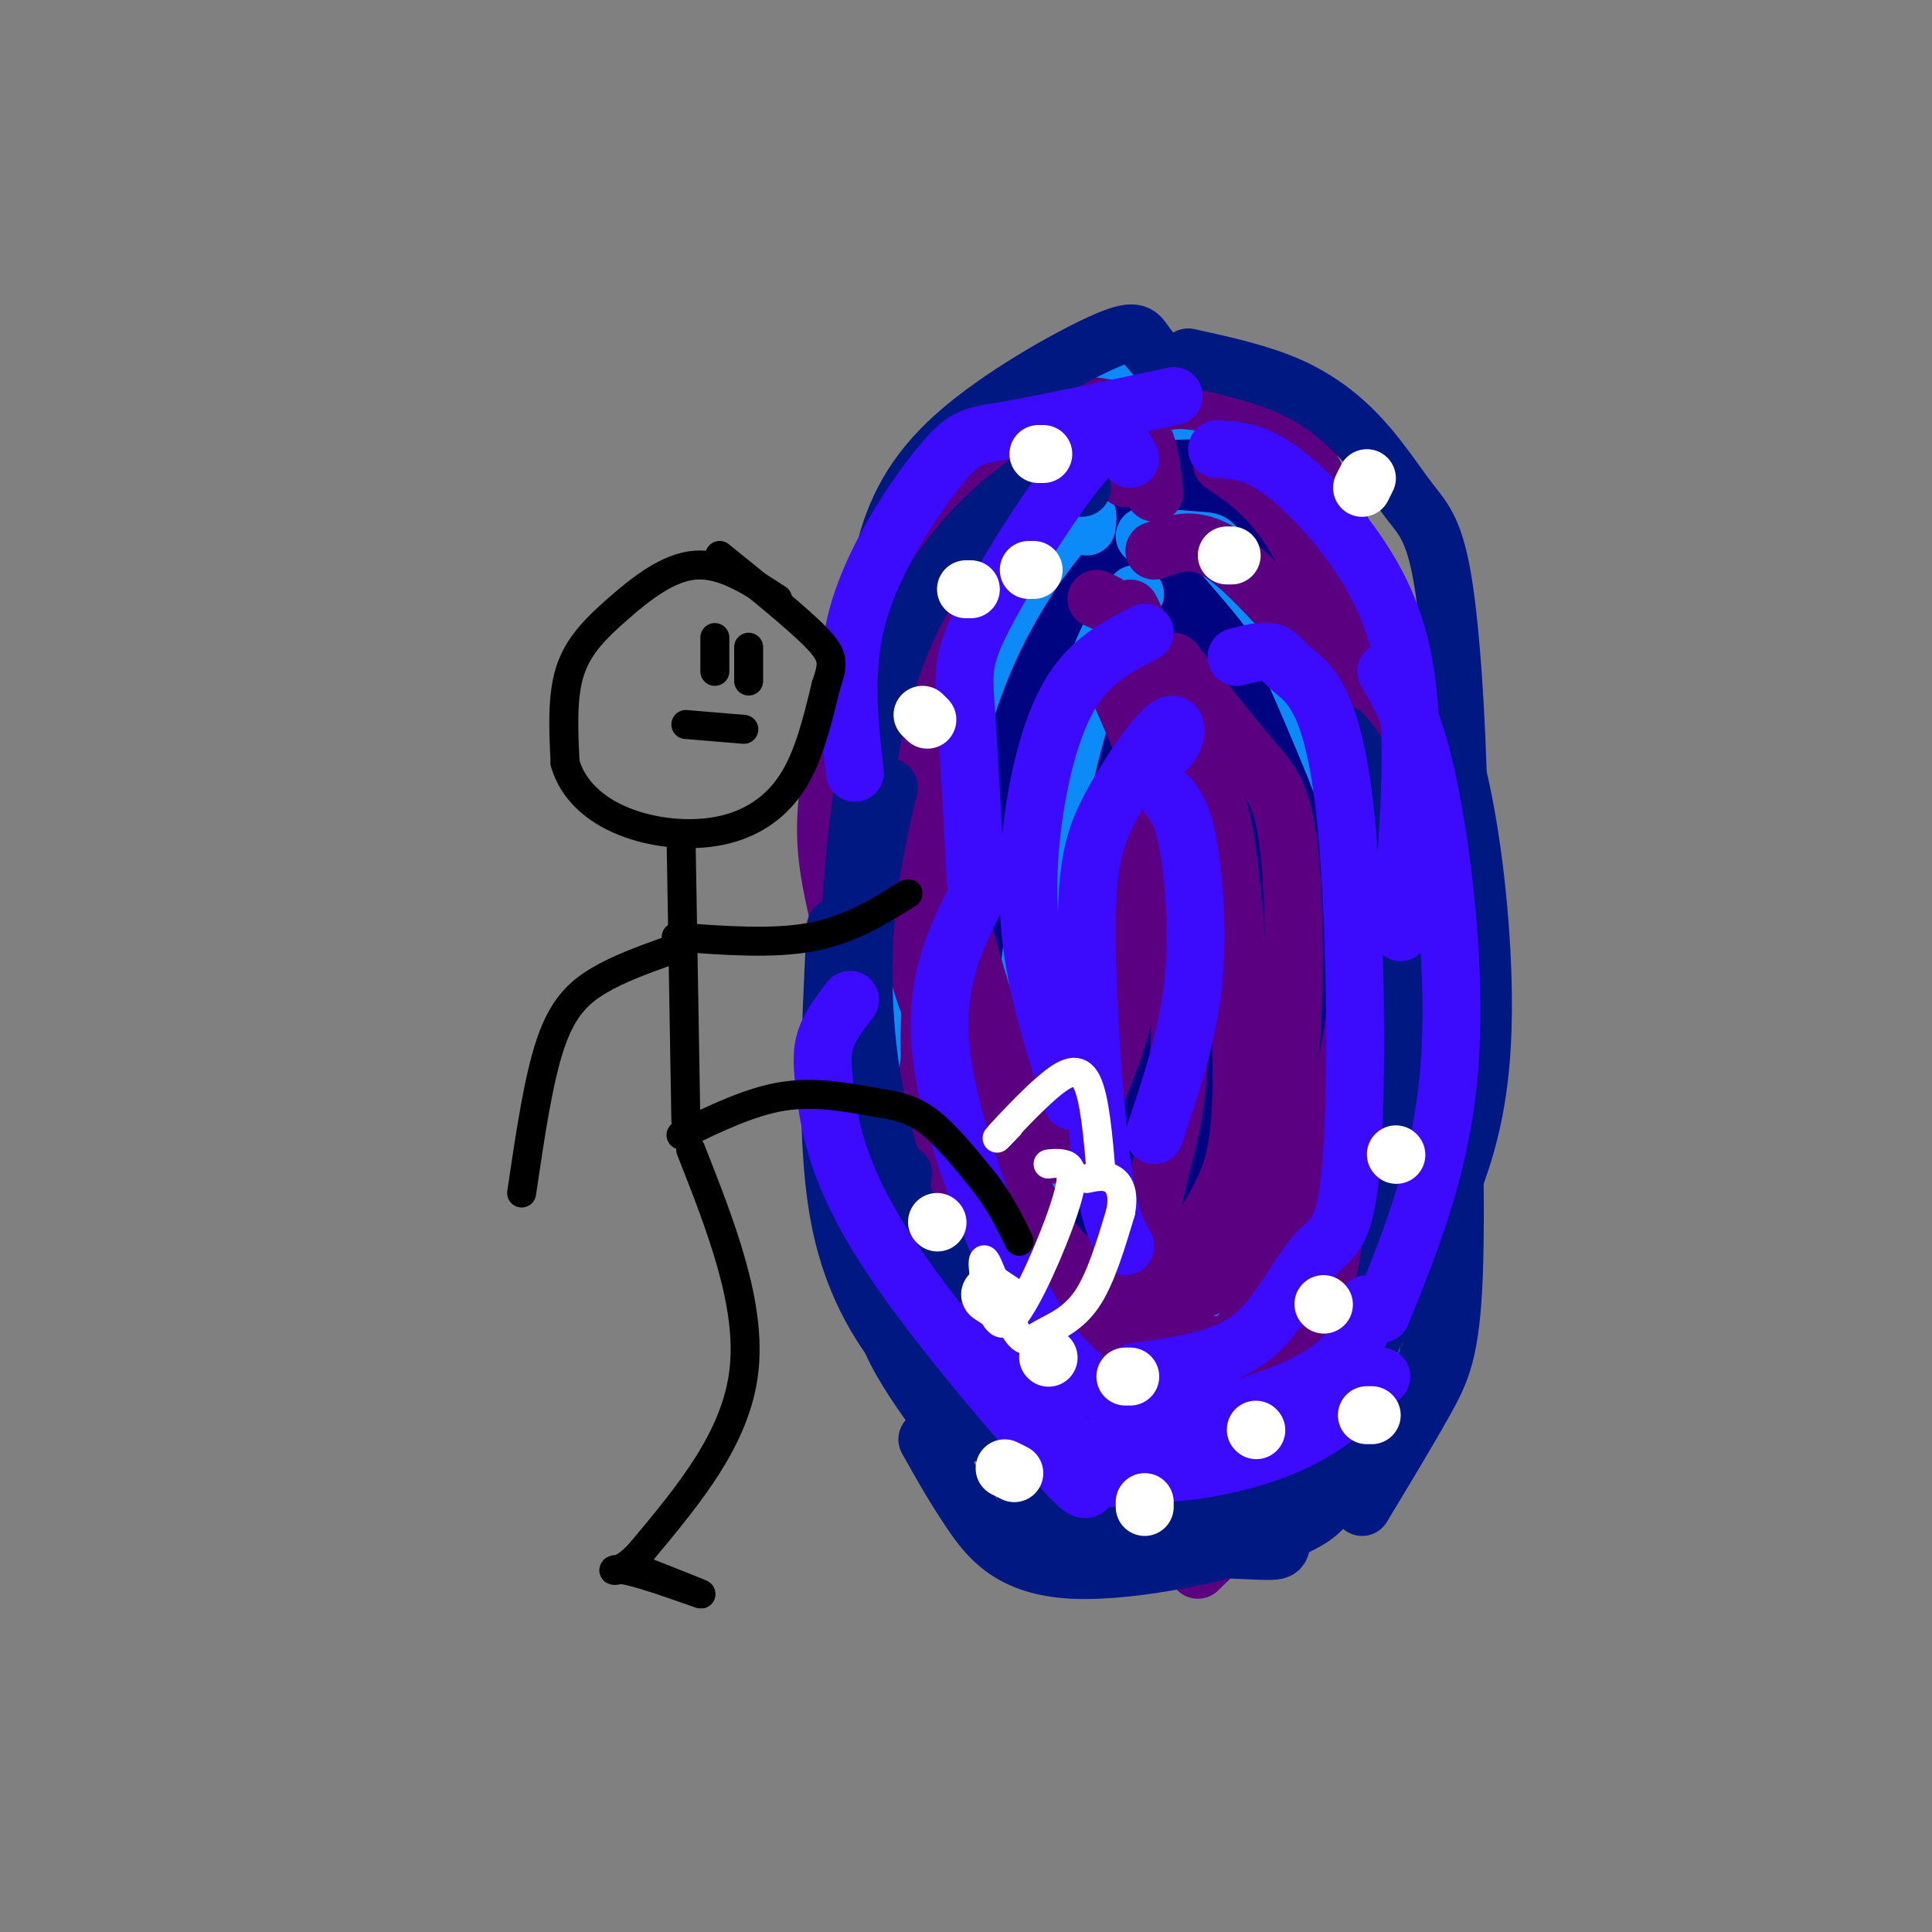 <svg viewBox='0 0 400 400' version='1.1' xmlns='http://www.w3.org/2000/svg' xmlns:xlink='http://www.w3.org/1999/xlink'><rect x="0" y="0" width="400" height="400" fill="#808080" stroke="none"/><g fill='none' stroke='rgb(0,4,129)' stroke-width='28' stroke-linecap='round' stroke-linejoin='round'><path d='M257,115c-2.551,-6.239 -5.103,-12.478 -9,-16c-3.897,-3.522 -9.141,-4.328 -13,-5c-3.859,-0.672 -6.333,-1.211 -10,1c-3.667,2.211 -8.526,7.172 -14,15c-5.474,7.828 -11.564,18.522 -14,37c-2.436,18.478 -1.218,44.739 0,71'/><path d='M197,218c1.176,16.975 4.116,23.911 7,32c2.884,8.089 5.712,17.329 11,24c5.288,6.671 13.035,10.772 19,13c5.965,2.228 10.148,2.584 16,-5c5.852,-7.584 13.375,-23.107 18,-39c4.625,-15.893 6.353,-32.157 5,-50c-1.353,-17.843 -5.787,-37.265 -10,-50c-4.213,-12.735 -8.204,-18.781 -11,-21c-2.796,-2.219 -4.398,-0.609 -6,1'/><path d='M246,123c-2.533,1.533 -5.867,4.867 -8,10c-2.133,5.133 -3.067,12.067 -4,19'/><path d='M236,216c0.000,0.000 5.000,8.000 5,8'/><path d='M243,152c-0.517,-2.611 -1.035,-5.223 0,-3c1.035,2.223 3.622,9.279 5,19c1.378,9.721 1.546,22.107 0,33c-1.546,10.893 -4.808,20.293 -8,24c-3.192,3.707 -6.316,1.722 -9,-2c-2.684,-3.722 -4.929,-9.182 -7,-15c-2.071,-5.818 -3.969,-11.996 -5,-21c-1.031,-9.004 -1.195,-20.834 0,-29c1.195,-8.166 3.748,-12.669 7,-15c3.252,-2.331 7.202,-2.490 10,-1c2.798,1.490 4.442,4.629 7,10c2.558,5.371 6.030,12.973 7,27c0.970,14.027 -0.560,34.480 -3,48c-2.440,13.520 -5.788,20.109 -8,23c-2.212,2.891 -3.288,2.086 -5,1c-1.712,-1.086 -4.061,-2.453 -6,-5c-1.939,-2.547 -3.470,-6.273 -5,-10'/><path d='M237,131c2.145,5.193 4.290,10.386 5,21c0.710,10.614 -0.016,26.649 -2,42c-1.984,15.351 -5.226,30.018 -8,40c-2.774,9.982 -5.078,15.281 -7,17c-1.922,1.719 -3.461,-0.140 -5,-2'/><path d='M222,140c-1.333,32.250 -2.667,64.500 -2,83c0.667,18.500 3.333,23.250 6,28'/><path d='M234,121c2.022,0.600 4.044,1.200 6,4c1.956,2.800 3.844,7.800 5,23c1.156,15.200 1.578,40.600 2,66'/><path d='M229,114c1.760,-1.355 3.520,-2.710 8,-4c4.480,-1.290 11.681,-2.514 18,1c6.319,3.514 11.756,11.767 15,19c3.244,7.233 4.297,13.447 5,26c0.703,12.553 1.058,31.444 0,43c-1.058,11.556 -3.529,15.778 -6,20'/><path d='M256,97c3.500,0.613 7.000,1.226 12,13c5.000,11.774 11.500,34.708 15,54c3.500,19.292 4.000,34.940 3,48c-1.000,13.060 -3.500,23.530 -6,34'/><path d='M273,172c1.778,32.867 3.556,65.733 4,84c0.444,18.267 -0.444,21.933 -3,28c-2.556,6.067 -6.778,14.533 -11,23'/><path d='M231,208c0.000,0.000 3.000,89.000 3,89'/><path d='M232,244c2.583,9.583 5.167,19.167 8,26c2.833,6.833 5.917,10.917 9,15'/><path d='M260,274c-3.280,8.548 -6.560,17.095 -10,22c-3.440,4.905 -7.042,6.167 -12,6c-4.958,-0.167 -11.274,-1.762 -16,-5c-4.726,-3.238 -7.863,-8.119 -11,-13'/><path d='M256,289c-0.339,3.975 -0.678,7.949 -3,11c-2.322,3.051 -6.626,5.177 -11,6c-4.374,0.823 -8.819,0.342 -13,-1c-4.181,-1.342 -8.100,-3.545 -14,-13c-5.900,-9.455 -13.781,-26.161 -17,-35c-3.219,-8.839 -1.777,-9.811 0,-14c1.777,-4.189 3.888,-11.594 6,-19'/><path d='M232,136c-2.394,-0.343 -4.788,-0.686 -7,7c-2.212,7.686 -4.242,23.400 -6,27c-1.758,3.600 -3.242,-4.915 -2,-16c1.242,-11.085 5.212,-24.738 6,-26c0.788,-1.262 -1.606,9.869 -4,21'/></g>
<g fill='none' stroke='rgb(11,138,248)' stroke-width='12' stroke-linecap='round' stroke-linejoin='round'><path d='M225,109c0.303,-2.311 0.606,-4.622 -3,-1c-3.606,3.622 -11.121,13.177 -17,26c-5.879,12.823 -10.121,28.914 -11,46c-0.879,17.086 1.606,35.167 4,48c2.394,12.833 4.697,20.416 7,28'/><path d='M235,123c-3.071,4.369 -6.143,8.738 -10,21c-3.857,12.262 -8.500,32.417 -11,50c-2.500,17.583 -2.857,32.595 -2,41c0.857,8.405 2.929,10.202 5,12'/><path d='M237,111c4.887,0.411 9.775,0.822 12,1c2.225,0.178 1.789,0.124 6,5c4.211,4.876 13.069,14.681 19,28c5.931,13.319 8.934,30.152 10,43c1.066,12.848 0.194,21.711 -2,32c-2.194,10.289 -5.712,22.005 -10,32c-4.288,9.995 -9.347,18.268 -17,24c-7.653,5.732 -17.901,8.923 -25,8c-7.099,-0.923 -11.050,-5.962 -15,-11'/><path d='M205,228c0.176,13.925 0.353,27.850 3,39c2.647,11.150 7.766,19.525 12,25c4.234,5.475 7.584,8.052 11,10c3.416,1.948 6.900,3.269 11,4c4.100,0.731 8.817,0.873 13,0c4.183,-0.873 7.834,-2.759 11,-6c3.166,-3.241 5.848,-7.835 9,-14c3.152,-6.165 6.773,-13.900 9,-28c2.227,-14.100 3.061,-34.565 3,-49c-0.061,-14.435 -1.017,-22.838 -5,-35c-3.983,-12.162 -10.991,-28.081 -18,-44'/><path d='M276,119c0.395,-3.855 0.789,-7.710 -1,-13c-1.789,-5.290 -5.762,-12.014 -11,-16c-5.238,-3.986 -11.742,-5.235 -19,-5c-7.258,0.235 -15.271,1.952 -18,1c-2.729,-0.952 -0.175,-4.575 -6,4c-5.825,8.575 -20.030,29.347 -26,43c-5.970,13.653 -3.706,20.187 -2,28c1.706,7.813 2.853,16.907 4,26'/><path d='M195,125c-5.952,6.696 -11.905,13.393 -15,20c-3.095,6.607 -3.333,13.125 -3,23c0.333,9.875 1.238,23.107 4,37c2.762,13.893 7.381,28.446 12,43'/><path d='M185,190c-2.065,5.429 -4.131,10.857 -5,18c-0.869,7.143 -0.542,16.000 1,24c1.542,8.000 4.298,15.143 7,20c2.702,4.857 5.351,7.429 8,10'/><path d='M216,87c-0.253,-3.544 -0.506,-7.088 4,-8c4.506,-0.912 13.770,0.809 19,2c5.230,1.191 6.425,1.854 12,6c5.575,4.146 15.530,11.777 23,20c7.470,8.223 12.456,17.039 16,30c3.544,12.961 5.646,30.066 6,47c0.354,16.934 -1.042,33.695 -3,48c-1.958,14.305 -4.479,26.152 -7,38'/><path d='M286,270c-2.167,9.333 -4.083,13.667 -6,18'/><path d='M291,176c1.193,0.837 2.386,1.675 3,10c0.614,8.325 0.649,24.139 -1,40c-1.649,15.861 -4.982,31.770 -8,42c-3.018,10.230 -5.719,14.780 -11,20c-5.281,5.220 -13.140,11.110 -21,17'/><path d='M204,234c-3.101,7.054 -6.202,14.107 -2,27c4.202,12.893 15.708,31.625 22,40c6.292,8.375 7.369,6.393 8,5c0.631,-1.393 0.815,-2.196 1,-3'/><path d='M204,245c-2.550,7.874 -5.100,15.747 -2,27c3.100,11.253 11.850,25.885 18,33c6.150,7.115 9.700,6.711 15,7c5.300,0.289 12.350,1.270 18,1c5.650,-0.270 9.900,-1.791 13,-4c3.100,-2.209 5.050,-5.104 7,-8'/><path d='M284,271c0.430,3.087 0.861,6.174 -2,13c-2.861,6.826 -9.012,17.391 -14,23c-4.988,5.609 -8.812,6.263 -14,7c-5.188,0.737 -11.741,1.558 -17,1c-5.259,-0.558 -9.224,-2.497 -13,-4c-3.776,-1.503 -7.365,-2.572 -11,-7c-3.635,-4.428 -7.318,-12.214 -11,-20'/><path d='M213,82c-9.556,11.467 -19.111,22.933 -25,30c-5.889,7.067 -8.111,9.733 -9,19c-0.889,9.267 -0.444,25.133 0,41'/></g>
<g fill='none' stroke='rgb(90,0,129)' stroke-width='12' stroke-linecap='round' stroke-linejoin='round'><path d='M233,99c-1.983,-2.303 -3.967,-4.605 -8,-3c-4.033,1.605 -10.117,7.118 -15,14c-4.883,6.882 -8.567,15.133 -11,21c-2.433,5.867 -3.617,9.349 -4,18c-0.383,8.651 0.033,22.472 3,37c2.967,14.528 8.483,29.764 14,45'/><path d='M227,92c-3.133,0.237 -6.267,0.474 -9,1c-2.733,0.526 -5.067,1.340 -11,13c-5.933,11.660 -15.467,34.167 -19,50c-3.533,15.833 -1.067,24.994 0,32c1.067,7.006 0.733,11.859 6,24c5.267,12.141 16.133,31.571 27,51'/><path d='M239,114c3.954,-1.463 7.908,-2.925 13,0c5.092,2.925 11.321,10.239 15,14c3.679,3.761 4.806,3.969 8,12c3.194,8.031 8.454,23.885 10,39c1.546,15.115 -0.622,29.493 -3,42c-2.378,12.507 -4.965,23.145 -10,33c-5.035,9.855 -12.517,18.928 -20,28'/><path d='M250,83c0.845,-1.015 1.690,-2.030 4,-1c2.310,1.030 6.085,4.104 10,12c3.915,7.896 7.968,20.613 11,35c3.032,14.387 5.041,30.443 6,45c0.959,14.557 0.867,27.613 -1,40c-1.867,12.387 -5.511,24.104 -8,31c-2.489,6.896 -3.824,8.972 -9,13c-5.176,4.028 -14.193,10.008 -22,12c-7.807,1.992 -14.403,-0.004 -21,-2'/><path d='M276,237c0.954,4.925 1.907,9.849 0,16c-1.907,6.151 -6.675,13.528 -9,18c-2.325,4.472 -2.207,6.040 -10,7c-7.793,0.960 -23.497,1.313 -31,1c-7.503,-0.313 -6.805,-1.290 -10,-5c-3.195,-3.710 -10.283,-10.153 -15,-19c-4.717,-8.847 -7.062,-20.099 -8,-29c-0.938,-8.901 -0.469,-15.450 0,-22'/><path d='M196,198c-1.315,10.893 -2.631,21.786 -2,31c0.631,9.214 3.208,16.750 9,28c5.792,11.250 14.798,26.214 21,33c6.202,6.786 9.601,5.393 13,4'/><path d='M253,289c0.986,2.060 1.972,4.121 -1,6c-2.972,1.879 -9.901,3.578 -15,4c-5.099,0.422 -8.367,-0.433 -12,-2c-3.633,-1.567 -7.632,-3.845 -12,-8c-4.368,-4.155 -9.105,-10.187 -13,-20c-3.895,-9.813 -6.947,-23.406 -10,-37'/><path d='M194,210c-1.651,10.032 -3.301,20.064 -3,28c0.301,7.936 2.555,13.777 10,26c7.445,12.223 20.081,30.829 27,39c6.919,8.171 8.120,5.906 10,4c1.880,-1.906 4.440,-3.453 7,-5'/><path d='M239,102c-0.673,-6.561 -1.347,-13.123 -6,-16c-4.653,-2.877 -13.287,-2.071 -18,-1c-4.713,1.071 -5.506,2.406 -11,9c-5.494,6.594 -15.689,18.448 -22,31c-6.311,12.552 -8.738,25.802 -10,35c-1.262,9.198 -1.361,14.342 0,22c1.361,7.658 4.180,17.829 7,28'/><path d='M181,160c-1.489,10.333 -2.978,20.667 -4,32c-1.022,11.333 -1.578,23.667 2,38c3.578,14.333 11.289,30.667 19,47'/><path d='M253,96c4.959,3.329 9.918,6.658 15,15c5.082,8.342 10.287,21.699 14,36c3.713,14.301 5.934,29.548 7,40c1.066,10.452 0.978,16.108 0,27c-0.978,10.892 -2.845,27.018 -7,40c-4.155,12.982 -10.598,22.820 -16,30c-5.402,7.180 -9.762,11.702 -14,14c-4.238,2.298 -8.354,2.371 -11,1c-2.646,-1.371 -3.823,-4.185 -5,-7'/><path d='M234,126c5.740,11.707 11.480,23.415 15,32c3.520,8.585 4.821,14.049 6,26c1.179,11.951 2.235,30.390 2,42c-0.235,11.610 -1.762,16.390 -4,21c-2.238,4.610 -5.188,9.050 -8,12c-2.812,2.950 -5.488,4.410 -9,5c-3.512,0.590 -7.861,0.312 -11,-1c-3.139,-1.312 -5.070,-3.656 -7,-6'/><path d='M229,137c3.835,8.497 7.670,16.993 10,24c2.330,7.007 3.157,12.524 4,23c0.843,10.476 1.704,25.909 1,37c-0.704,11.091 -2.973,17.839 -4,22c-1.027,4.161 -0.811,5.734 -3,9c-2.189,3.266 -6.782,8.226 -11,10c-4.218,1.774 -8.062,0.364 -11,-2c-2.938,-2.364 -4.969,-5.682 -7,-9'/><path d='M243,137c5.898,7.537 11.796,15.074 16,20c4.204,4.926 6.713,7.242 8,20c1.287,12.758 1.353,35.957 -1,50c-2.353,14.043 -7.126,18.929 -11,24c-3.874,5.071 -6.851,10.327 -12,14c-5.149,3.673 -12.471,5.764 -17,6c-4.529,0.236 -6.264,-1.382 -8,-3'/><path d='M227,124c1.874,0.755 3.747,1.509 6,5c2.253,3.491 4.885,9.718 6,15c1.115,5.282 0.712,9.618 0,20c-0.712,10.382 -1.732,26.810 -5,41c-3.268,14.190 -8.783,26.144 -12,31c-3.217,4.856 -4.135,2.615 -6,2c-1.865,-0.615 -4.676,0.396 -8,-5c-3.324,-5.396 -7.162,-17.198 -11,-29'/><path d='M225,91c5.942,-3.618 11.884,-7.235 17,-8c5.116,-0.765 9.405,1.323 13,1c3.595,-0.323 6.497,-3.058 13,7c6.503,10.058 16.609,32.908 22,50c5.391,17.092 6.069,28.425 7,39c0.931,10.575 2.116,20.391 1,34c-1.116,13.609 -4.531,31.010 -10,47c-5.469,15.990 -12.991,30.569 -20,41c-7.009,10.431 -13.504,16.716 -20,23'/><path d='M276,270c1.625,2.202 3.250,4.405 2,9c-1.250,4.595 -5.375,11.583 -9,16c-3.625,4.417 -6.750,6.262 -12,7c-5.250,0.738 -12.625,0.369 -20,0'/></g>
<g fill='none' stroke='rgb(0,24,129)' stroke-width='12' stroke-linecap='round' stroke-linejoin='round'><path d='M224,101c-2.981,-0.963 -5.962,-1.926 -8,-2c-2.038,-0.074 -3.135,0.743 -6,3c-2.865,2.257 -7.500,5.956 -13,13c-5.500,7.044 -11.865,17.435 -16,36c-4.135,18.565 -6.038,45.304 -5,63c1.038,17.696 5.019,26.348 9,35'/><path d='M184,163c-2.149,9.292 -4.298,18.583 -5,30c-0.702,11.417 0.042,24.958 3,38c2.958,13.042 8.131,25.583 14,35c5.869,9.417 12.435,15.708 19,22'/><path d='M278,152c2.803,3.317 5.605,6.634 8,16c2.395,9.366 4.382,24.781 5,40c0.618,15.219 -0.133,30.242 -2,44c-1.867,13.758 -4.850,26.251 -8,35c-3.150,8.749 -6.468,13.753 -13,18c-6.532,4.247 -16.276,7.736 -23,9c-6.724,1.264 -10.426,0.302 -13,0c-2.574,-0.302 -4.021,0.057 -7,-4c-2.979,-4.057 -7.489,-12.528 -12,-21'/><path d='M201,256c-2.621,7.539 -5.241,15.079 -3,24c2.241,8.921 9.344,19.225 13,26c3.656,6.775 3.867,10.022 13,12c9.133,1.978 27.190,2.686 35,3c7.810,0.314 5.374,0.232 7,-4c1.626,-4.232 7.313,-12.616 13,-21'/><path d='M246,74c7.431,1.630 14.862,3.261 21,6c6.138,2.739 10.984,6.587 15,11c4.016,4.413 7.203,9.390 10,13c2.797,3.610 5.203,5.854 7,18c1.797,12.146 2.984,34.193 3,50c0.016,15.807 -1.138,25.373 -4,38c-2.862,12.627 -7.431,28.313 -12,44'/><path d='M293,134c3.679,9.298 7.357,18.595 10,32c2.643,13.405 4.250,30.917 4,45c-0.250,14.083 -2.357,24.738 -7,36c-4.643,11.262 -11.821,23.131 -19,35'/><path d='M300,194c0.800,27.156 1.600,54.311 1,70c-0.600,15.689 -2.600,19.911 -6,26c-3.400,6.089 -8.200,14.044 -13,22'/><path d='M301,254c-0.822,7.444 -1.644,14.889 -4,23c-2.356,8.111 -6.244,16.889 -13,24c-6.756,7.111 -16.378,12.556 -26,18'/><path d='M275,306c0.601,3.476 1.202,6.952 -9,11c-10.202,4.048 -31.208,8.667 -44,8c-12.792,-0.667 -17.369,-6.619 -21,-12c-3.631,-5.381 -6.315,-10.190 -9,-15'/><path d='M187,243c-1.583,8.333 -3.167,16.667 -2,24c1.167,7.333 5.083,13.667 9,20'/><path d='M182,230c-0.978,12.444 -1.956,24.889 -1,34c0.956,9.111 3.844,14.889 7,20c3.156,5.111 6.578,9.556 10,14'/><path d='M200,292c-2.467,-1.289 -4.933,-2.578 -10,-8c-5.067,-5.422 -12.733,-14.978 -16,-31c-3.267,-16.022 -2.133,-38.511 -1,-61'/><path d='M243,78c-2.311,-2.534 -4.622,-5.069 -6,-7c-1.378,-1.931 -1.823,-3.260 -9,0c-7.177,3.260 -21.086,11.108 -30,19c-8.914,7.892 -12.833,15.826 -15,25c-2.167,9.174 -2.584,19.587 -3,30'/></g>
<g fill='none' stroke='rgb(60,10,252)' stroke-width='12' stroke-linecap='round' stroke-linejoin='round'><path d='M234,95c-1.560,-3.232 -3.119,-6.464 -9,0c-5.881,6.464 -16.083,22.625 -21,32c-4.917,9.375 -4.548,11.964 -4,20c0.548,8.036 1.274,21.518 2,35'/><path d='M237,131c-5.482,2.815 -10.964,5.631 -15,12c-4.036,6.369 -6.625,16.292 -8,26c-1.375,9.708 -1.536,19.202 0,29c1.536,9.798 4.768,19.899 8,30'/><path d='M256,136c2.669,-0.680 5.337,-1.360 7,-1c1.663,0.360 2.319,1.760 5,4c2.681,2.240 7.387,5.320 10,25c2.613,19.680 3.134,55.958 2,74c-1.134,18.042 -3.922,17.846 -7,21c-3.078,3.154 -6.444,9.657 -10,14c-3.556,4.343 -7.302,6.527 -12,8c-4.698,1.473 -10.349,2.237 -16,3'/><path d='M202,186c-4.451,8.976 -8.903,17.952 -7,33c1.903,15.048 10.159,36.167 16,48c5.841,11.833 9.265,14.378 12,17c2.735,2.622 4.781,5.321 9,5c4.219,-0.321 10.609,-3.660 17,-7'/><path d='M252,93c3.988,0.190 7.976,0.381 14,5c6.024,4.619 14.083,13.667 19,23c4.917,9.333 6.690,18.952 7,31c0.310,12.048 -0.845,26.524 -2,41'/><path d='M287,139c3.044,5.222 6.089,10.444 9,25c2.911,14.556 5.689,38.444 4,58c-1.689,19.556 -7.844,34.778 -14,50'/><path d='M283,270c-0.204,1.990 -0.408,3.981 -2,7c-1.592,3.019 -4.571,7.067 -14,11c-9.429,3.933 -25.308,7.751 -34,10c-8.692,2.249 -10.198,2.928 -14,0c-3.802,-2.928 -9.901,-9.464 -16,-16'/><path d='M176,207c-2.021,2.617 -4.042,5.233 -5,8c-0.958,2.767 -0.853,5.683 0,12c0.853,6.317 2.456,16.033 12,31c9.544,14.967 27.031,35.183 35,44c7.969,8.817 6.420,6.233 8,5c1.580,-1.233 6.290,-1.117 11,-1'/><path d='M286,285c-5.327,5.137 -10.655,10.274 -19,14c-8.345,3.726 -19.708,6.042 -28,6c-8.292,-0.042 -13.512,-2.440 -19,-8c-5.488,-5.560 -11.244,-14.280 -17,-23'/><path d='M243,82c-13.286,2.857 -26.571,5.714 -34,7c-7.429,1.286 -9.000,1.000 -14,7c-5.000,6.000 -13.429,18.286 -17,30c-3.571,11.714 -2.286,22.857 -1,34'/><path d='M239,157c1.628,-1.087 3.256,-2.174 4,-4c0.744,-1.826 0.603,-4.393 -2,-2c-2.603,2.393 -7.667,9.744 -11,16c-3.333,6.256 -4.936,11.415 -5,25c-0.064,13.585 1.410,35.596 3,48c1.590,12.404 3.295,15.202 5,18'/><path d='M242,165c1.400,1.689 2.800,3.378 4,10c1.200,6.622 2.200,18.178 1,29c-1.200,10.822 -4.600,20.911 -8,31'/></g>
<g fill='none' stroke='rgb(255,255,255)' stroke-width='12' stroke-linecap='round' stroke-linejoin='round'><path d='M215,94c0.000,0.000 1.000,0.000 1,0'/><path d='M254,115c0.000,0.000 1.000,0.000 1,0'/><path d='M213,118c0.000,0.000 1.000,0.000 1,0'/><path d='M200,122c0.000,0.000 1.000,0.000 1,0'/><path d='M191,148c0.000,0.000 1.000,1.000 1,1'/><path d='M289,239c0.000,0.000 0.100,0.100 0.1,0.1'/><path d='M274,270c0.000,0.000 0.100,0.100 0.1,0.1'/><path d='M260,296c0.000,0.000 0.100,0.100 0.1,0.1'/><path d='M237,312c0.000,0.000 0.000,-1.000 0,-1'/><path d='M217,281c0.000,0.000 0.100,0.100 0.1,0.1'/><path d='M205,268c0.000,0.000 3.000,2.000 3,2'/><path d='M233,285c0.000,0.000 1.000,0.000 1,0'/><path d='M208,304c0.000,0.000 2.000,1.000 2,1'/><path d='M194,253c0.000,0.000 0.100,0.100 0.1,0.1'/><path d='M284,293c0.000,0.000 -1.000,0.000 -1,0'/><path d='M282,101c0.000,0.000 1.000,-2.000 1,-2'/></g>
<g fill='none' stroke='rgb(0,0,0)' stroke-width='6' stroke-linecap='round' stroke-linejoin='round'><path d='M161,124c-5.667,-3.702 -11.333,-7.405 -17,-7c-5.667,0.405 -11.333,4.917 -16,9c-4.667,4.083 -8.333,7.738 -10,13c-1.667,5.262 -1.333,12.131 -1,19'/><path d='M117,158c1.568,5.440 5.987,9.541 12,12c6.013,2.459 13.619,3.278 20,2c6.381,-1.278 11.537,-4.651 15,-10c3.463,-5.349 5.231,-12.675 7,-20'/><path d='M171,142c1.533,-4.578 1.867,-6.022 -2,-10c-3.867,-3.978 -11.933,-10.489 -20,-17'/><path d='M148,132c0.000,0.000 0.000,7.000 0,7'/><path d='M155,134c0.000,0.000 0.000,7.000 0,7'/><path d='M154,151c0.000,0.000 -12.000,-1.000 -12,-1'/><path d='M141,173c0.000,0.000 1.000,59.000 1,59'/><path d='M140,194c10.000,0.750 20.000,1.500 28,0c8.000,-1.500 14.000,-5.250 20,-9'/><path d='M138,197c-4.933,1.778 -9.867,3.556 -14,6c-4.133,2.444 -7.467,5.556 -10,13c-2.533,7.444 -4.267,19.222 -6,31'/><path d='M141,235c7.125,-3.452 14.250,-6.905 21,-8c6.750,-1.095 13.125,0.167 18,1c4.875,0.833 8.250,1.238 12,4c3.750,2.762 7.875,7.881 12,13'/><path d='M204,245c3.167,4.167 5.083,8.083 7,12'/><path d='M143,238c6.333,16.083 12.667,32.167 11,46c-1.667,13.833 -11.333,25.417 -21,37'/><path d='M133,321c-5.286,6.262 -8.000,3.417 -4,4c4.000,0.583 14.714,4.595 16,5c1.286,0.405 -6.857,-2.798 -15,-6'/></g>
<g fill='none' stroke='rgb(255,255,255)' stroke-width='6' stroke-linecap='round' stroke-linejoin='round'><path d='M217,241c0.895,-0.114 1.790,-0.228 3,0c1.210,0.228 2.735,0.799 1,7c-1.735,6.201 -6.730,18.032 -10,23c-3.270,4.968 -4.813,3.074 -6,-1c-1.187,-4.074 -2.017,-10.326 -1,-9c1.017,1.326 3.881,10.232 6,14c2.119,3.768 3.494,2.399 6,1c2.506,-1.399 6.145,-2.828 9,-7c2.855,-4.172 4.928,-11.086 7,-18'/><path d='M232,251c0.867,-4.356 -0.467,-6.244 -2,-7c-1.533,-0.756 -3.267,-0.378 -5,0'/><path d='M209,233c-1.756,1.833 -3.512,3.667 -2,2c1.512,-1.667 6.292,-6.833 10,-10c3.708,-3.167 6.345,-4.333 8,-1c1.655,3.333 2.327,11.167 3,19'/></g>
</svg>